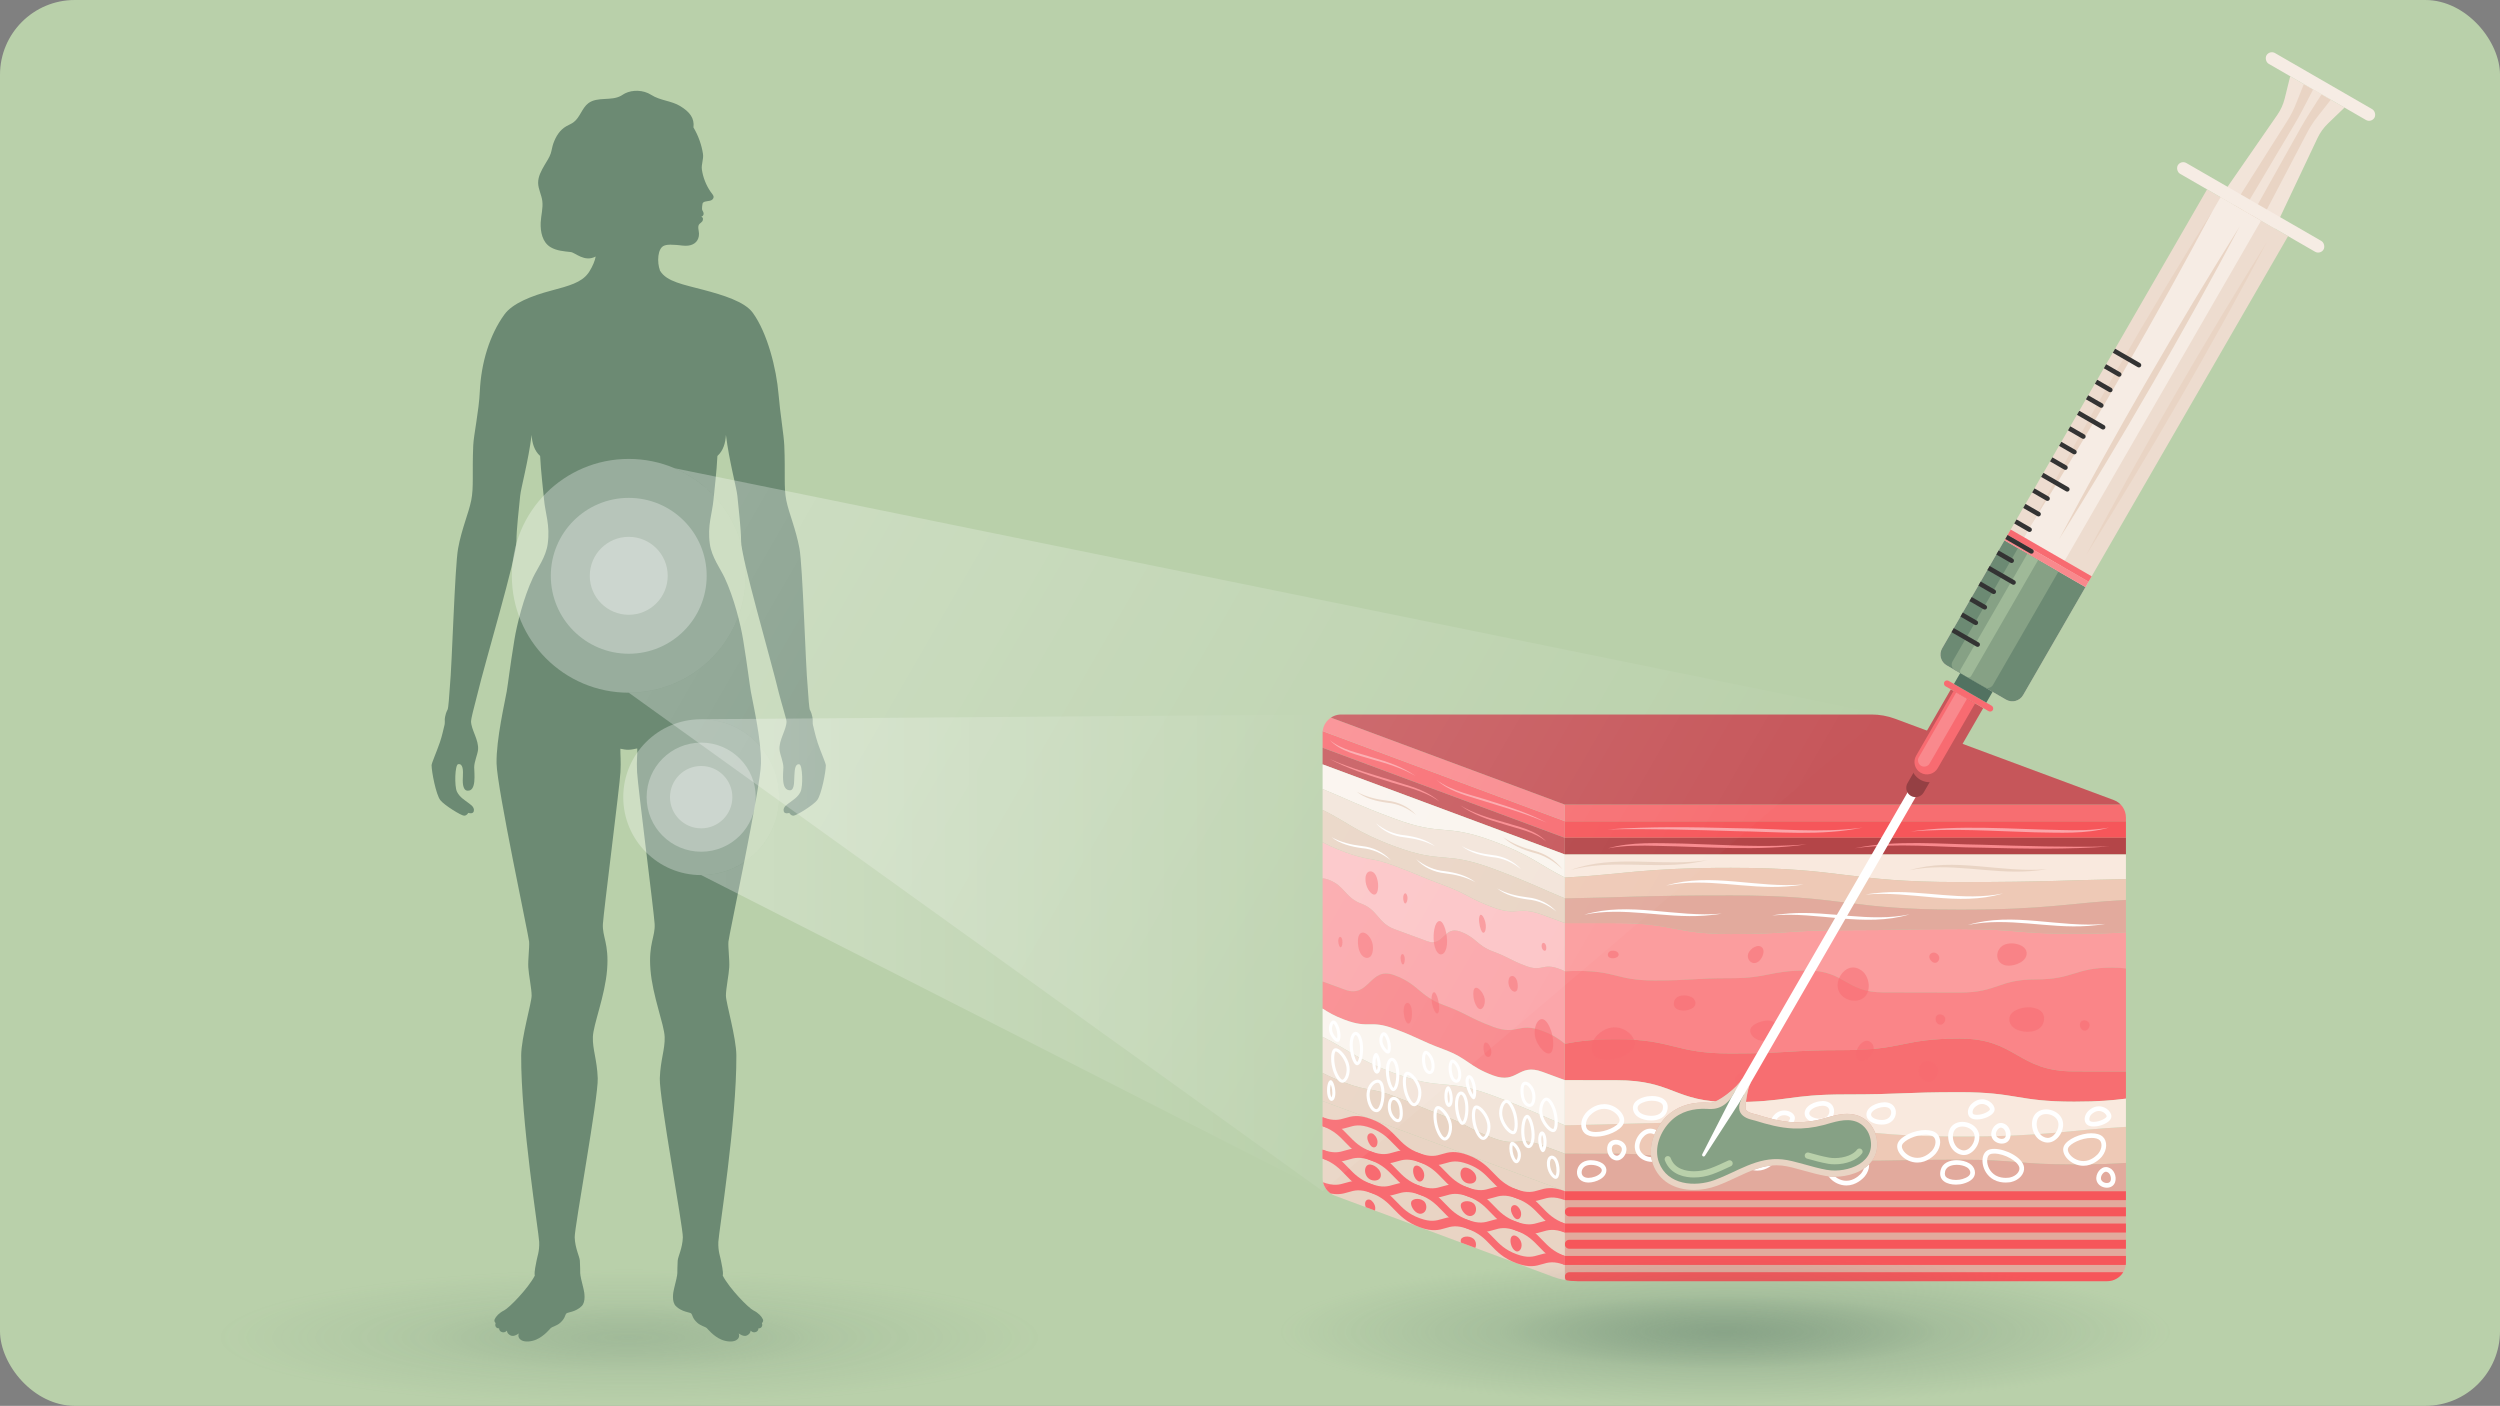 <?xml version="1.0" encoding="UTF-8"?><svg id="Layer_1" xmlns="http://www.w3.org/2000/svg" xmlns:xlink="http://www.w3.org/1999/xlink" viewBox="0 0 802 451"><rect x="0" y="0" width="802" height="451" fill="#808080" stroke="none"/><defs><style>.cls-1{opacity:.25;}.cls-1,.cls-2,.cls-3,.cls-4,.cls-5{fill:none;}.cls-3,.cls-6{opacity:.5;}.cls-7{fill:url(#linear-gradient);}.cls-7,.cls-8,.cls-9{opacity:.3;}.cls-10{fill:#f6565a;}.cls-11,.cls-6{fill:#f86b71;}.cls-12{fill:#f6ece4;}.cls-13{fill:#f9898d;}.cls-14{fill:#f2e4d9;}.cls-15{fill:#f9e9de;}.cls-16{fill:#fa8588;}.cls-17{fill:#f76e71;}.cls-18{fill:#e9d4c4;}.cls-19{fill:#eec9b6;}.cls-20,.cls-9{fill:#fff;}.cls-21{fill:#eddccf;}.cls-22{fill:#faf4ee;}.cls-23{fill:#fcc4c6;}.cls-24{fill:#fb9d9e;}.cls-25{fill:#fba6aa;}.cls-26{fill:#9fb998;}.cls-27{fill:#333;}.cls-28{fill:#b9d0aa;}.cls-29{fill:#b44548;}.cls-30{fill:#c6565a;}.cls-31{fill:#e2aa9d;}.cls-32{fill:#954044;}.cls-33{fill:#86a185;}.cls-34{fill:#6c8a73;}.cls-35{fill:#527261;}.cls-4{stroke:#b9d0aa;stroke-linecap:round;stroke-miterlimit:10;stroke-width:2px;}.cls-36{fill:url(#radial-gradient-4);}.cls-36,.cls-37{opacity:.75;}.cls-36,.cls-37,.cls-38,.cls-39{isolation:isolate;}.cls-37{fill:url(#radial-gradient-2);}.cls-38{fill:url(#radial-gradient-3);}.cls-38,.cls-39{opacity:.75;}.cls-8{fill:url(#linear-gradient-2);}.cls-5{clip-path:url(#clippath);}.cls-39{fill:url(#radial-gradient);}</style><clipPath id="clippath"><path class="cls-2" d="m682,262.27v142.73c0,3.31-2.69,6-6,6h-122.86s0,0,0,0h-47.19c-2.62,0-5.22-.47-7.67-1.38l-70.09-26.06c-2.35-.87-3.91-3.11-3.91-5.62v-142.73c0-3.31,2.69-6,6-6h122.86s0,0,0,0h47.19c2.62,0,5.22.47,7.67,1.38l70.09,26.06c2.35.87,3.91,3.11,3.91,5.62Z"/></clipPath><radialGradient id="radial-gradient" cx="761.11" cy="-1608.21" fx="761.11" fy="-1608.21" r="1.19" gradientTransform="translate(-90780 -31737.02) scale(120 -20)" gradientUnits="userSpaceOnUse"><stop offset="0" stop-color="#527261"/><stop offset="1" stop-color="#527261" stop-opacity="0"/></radialGradient><radialGradient id="radial-gradient-2" cx="760.72" cy="-1720.75" fx="760.72" fy="-1720.75" r="1.19" gradientTransform="translate(-45090 -16780.34) scale(60 -10)" xlink:href="#radial-gradient"/><radialGradient id="radial-gradient-3" cx="758.18" cy="-1608.3" fx="758.18" fy="-1608.3" r="1.1" xlink:href="#radial-gradient"/><radialGradient id="radial-gradient-4" cx="754.86" cy="-1720.94" fx="754.86" fy="-1720.94" r="1.1" gradientTransform="translate(-45090 -16780.34) scale(60 -10)" xlink:href="#radial-gradient"/><linearGradient id="linear-gradient" x1="223.56" y1="137.81" x2="548.69" y2="325.53" gradientUnits="userSpaceOnUse"><stop offset="0" stop-color="#fff"/><stop offset="1" stop-color="#fff" stop-opacity="0"/></linearGradient><linearGradient id="linear-gradient-2" x1="224.94" y1="305.66" x2="424.29" y2="305.66" xlink:href="#linear-gradient"/></defs><rect class="cls-28" x="0" width="802" height="451" rx="24" ry="24"/><g class="cls-5"><rect class="cls-31" x="502" y="382.11" width="180" height="28.89"/><rect class="cls-10" x="502" y="263.44" width="180" height="5.33"/><rect class="cls-17" x="502" y="258.11" width="180" height="5.33"/><rect class="cls-29" x="502" y="268.77" width="180" height="5.34"/><path class="cls-15" d="m682,274.11v7.91c-18.46.3-24.89.95-53.29.95-36.71,0-36.71-4.57-73.42-4.57-28.4,0-34.83,2.15-53.29,3.12v-7.41h180Z"/><path class="cls-19" d="m682,282.02v6.68c-18.46.97-24.89,3.12-53.29,3.12-36.71,0-36.71-4.57-73.42-4.57-28.4,0-34.83.66-53.29.96v-6.69c18.46-.97,24.89-3.12,53.29-3.12,36.71,0,36.71,4.57,73.42,4.57,28.4,0,34.83-.65,53.29-.95Z"/><path class="cls-24" d="m682,299.08v11.6c-1.27-.17-2.7-.27-4.35-.27-12.24,0-12.24,3.78-24.48,3.78s-12.23,4.22-24.47,4.22-12.24-.05-24.47-.05-12.24-7.02-24.48-7.02-12.24,2.46-24.47,2.46-12.24.73-24.47.73-12.24-3.05-24.48-3.05c-1.65,0-3.07.04-4.33.12v-15.49c4.07.01,8.58.02,16.58.02,18.36,0,18.36,3.51,36.72,3.51s18.35-1.23,36.7-1.23,18.36-.36,36.72-.36,18.35,1.52,36.7,1.52c8,0,12.51-.23,16.58-.49Z"/><path class="cls-31" d="m682,288.7v10.38c-4.07.26-8.58.49-16.58.49-18.35,0-18.35-1.52-36.7-1.52s-18.36.36-36.72.36-18.35,1.23-36.7,1.23-18.36-3.51-36.72-3.51c-8,0-12.51-.01-16.58-.02v-7.9c18.46-.3,24.89-.96,53.29-.96,36.71,0,36.71,4.57,73.42,4.57,28.4,0,34.83-2.15,53.29-3.12Z"/><path class="cls-16" d="m682,310.68v33.07c-4.07-.02-8.58-.04-16.58-.04-18.36,0-18.36-10.54-36.72-10.54s-18.35,3.7-36.71,3.7-18.35,1.09-36.71,1.09-18.35-4.57-36.7-4.57c-8,0-12.51.68-16.58,1.46v-23.25c1.26-.08,2.68-.12,4.33-.12,12.24,0,12.24,3.05,24.48,3.05s12.23-.73,24.47-.73,12.23-2.46,24.47-2.46,12.24,7.02,24.48,7.02,12.23.05,24.47.05,12.24-4.22,24.47-4.22,12.24-3.78,24.48-3.78c1.65,0,3.08.1,4.35.27Z"/><path class="cls-17" d="m682,343.75v8.69c-4.07.51-8.58.97-16.58.97-18.35,0-18.35-3.04-36.7-3.04s-18.36.72-36.72.72-18.35,2.47-36.7,2.47-18.36-7.03-36.72-7.03c-8,0-12.51,0-16.58-.02v-11.66c4.07-.78,8.58-1.46,16.58-1.46,18.35,0,18.35,4.57,36.7,4.57s18.36-1.09,36.71-1.09,18.36-3.7,36.71-3.7,18.36,10.54,36.72,10.54c8,0,12.51.02,16.58.04Z"/><path class="cls-19" d="m682,361.5v11.57c-4.07.26-8.58.49-16.58.49-18.35,0-18.35-1.53-36.7-1.53s-18.36.37-36.72.37-18.35,1.23-36.7,1.23-18.36-3.51-36.72-3.51c-8,0-12.51-.01-16.58-.02v-9.1c18.46-.31,24.89-.95,53.29-.95,36.71,0,36.71,4.56,73.42,4.56,28.4,0,34.83-2.14,53.29-3.11Z"/><path class="cls-15" d="m682,352.44v9.06c-18.46.97-24.89,3.11-53.29,3.11-36.71,0-36.71-4.56-73.42-4.56-28.4,0-34.83.64-53.29.95v-14.49c4.07.01,8.58.02,16.58.02,18.36,0,18.36,7.03,36.72,7.03s18.35-2.47,36.7-2.47,18.36-.72,36.72-.72,18.35,3.04,36.7,3.04c8,0,12.51-.46,16.58-.97Z"/><rect class="cls-10" x="502" y="382.11" width="180" height="2.89"/><path class="cls-31" d="m682,373.07v9.04h-180v-12.01c4.07.01,8.58.02,16.58.02,18.36,0,18.36,3.51,36.72,3.51s18.35-1.23,36.7-1.23,18.36-.37,36.72-.37,18.35,1.53,36.7,1.53c8,0,12.51-.23,16.58-.49Z"/><path class="cls-10" d="m682,387.31v2.89h-178.56c-.8,0-1.44-.65-1.44-1.45h0c0-.8.65-1.45,1.44-1.45h178.56Z"/><rect class="cls-10" x="502" y="392.51" width="180" height="2.89"/><path class="cls-10" d="m682,397.71v2.89h-178.56c-.8,0-1.44-.65-1.44-1.44h0c0-.8.65-1.44,1.44-1.44h178.56Z"/><path class="cls-10" d="m682,408.11v2.89h-178.56c-.8,0-1.44-.65-1.44-1.44h0c0-.8.65-1.44,1.44-1.44h178.56Z"/><rect class="cls-10" x="502" y="402.91" width="180" height="2.89"/><path class="cls-6" d="m511.7,338.89c-1.47-1.38-1.49-4.16.29-6.36.12-.14,1.97-2.38,4.83-2.86,4.52-.76,8.59,3.34,7.38,6.17-1.35,3.16-9.65,5.72-12.5,3.05Z"/><path class="cls-20" d="m544.32,361.17h0c2.04,0,3.74,1.18,4.51,2.34.45.68.59,1.35.38,1.84-.61,1.43-4.27,3.25-7.52,3.25-1.17,0-2.09-.25-2.58-.71-.84-.78-.91-2.66.43-4.33.02-.02,1.58-1.93,3.91-2.32.28-.05.57-.07.86-.07m0-1.5c-.36,0-.73.03-1.11.09-2.87.48-4.72,2.72-4.83,2.86-1.78,2.21-1.77,4.98-.29,6.36.84.78,2.14,1.11,3.6,1.11,3.52,0,7.95-1.93,8.9-4.17,1.11-2.6-2.23-6.27-6.27-6.27h0Z"/><path class="cls-20" d="m514.58,355.72c2.04,0,3.74,1.18,4.51,2.34.45.68.59,1.35.38,1.84-.61,1.43-4.27,3.25-7.52,3.25-1.17,0-2.09-.25-2.58-.71-.84-.78-.91-2.66.43-4.33.02-.02,1.58-1.93,3.91-2.32.28-.05.57-.07.86-.07m0-1.5c-.36,0-.74.03-1.11.09-2.87.48-4.72,2.72-4.83,2.86-1.78,2.21-1.77,4.98-.29,6.36.84.78,2.14,1.11,3.6,1.11,3.52,0,7.95-1.93,8.9-4.17,1.11-2.6-2.23-6.27-6.27-6.27h0Z"/><path class="cls-6" d="m590.02,318.24c-1.62-3.08.82-7.24,3.72-7.81,1.94-.38,3.53.95,3.72,1.12,2.32,2,2.94,6.58.37,8.56-2.31,1.79-6.39.85-7.81-1.86Z"/><path class="cls-20" d="m529.36,363.57c1.05,0,1.94.74,2.04.82.95.82,1.55,2.33,1.52,3.77-.02.62-.18,1.77-1.08,2.47-.64.5-1.42.6-1.96.6-1.51,0-3-.81-3.61-1.97-.49-.94-.45-2.15.11-3.33.58-1.21,1.59-2.12,2.58-2.32.14-.03.27-.04.42-.04m0-1.5c-.23,0-.46.02-.71.07-2.9.57-5.34,4.74-3.72,7.81.93,1.76,2.98,2.77,4.94,2.77,1.05,0,2.07-.29,2.88-.91,2.56-1.98,1.95-6.55-.37-8.56-.17-.15-1.41-1.18-3.02-1.18h0Z"/><path class="cls-6" d="m640.74,306.9c.16,1.5,1.31,2.84,3.57,2.89,2.22.05,6.07-1.4,5.84-4.19-.07-.82-.62-1.54-1.31-1.99-1.35-.89-3.31-1.16-4.89-.85-2.28.46-3.41,2.41-3.22,4.15Z"/><path class="cls-20" d="m510.47,373.69c1.02,0,2.04.27,2.73.73.36.24.61.58.64.87.02.25,0,.63-.43,1.1-.85.92-2.6,1.47-3.81,1.47h-.08c-1.26-.03-2.01-.58-2.12-1.55-.11-1.02.55-2.22,2.03-2.52.32-.07.67-.1,1.03-.1m0-1.5c-.46,0-.91.04-1.33.13-2.28.46-3.41,2.41-3.22,4.15.16,1.5,1.31,2.84,3.57,2.89.04,0,.07,0,.11,0,2.23,0,5.96-1.45,5.73-4.19-.07-.82-.62-1.54-1.31-1.99-.99-.65-2.31-.97-3.56-.97h0Z"/><path class="cls-6" d="m644.66,327.68c-.22-.96.02-1.99.88-2.81.72-.68,1.67-1.07,2.62-1.36,3-.93,8.52-.24,7.46,4.24-.9,3.82-6.51,3.87-9.24,2.22-.89-.54-1.51-1.38-1.72-2.29Z"/><path class="cls-20" d="m529.95,353.11h0c1.49,0,2.73.41,3.25,1.06.12.15.47.6.21,1.69-.45,1.89-2.74,2.1-3.7,2.1-1.22,0-2.46-.31-3.3-.82-.53-.32-.91-.82-1.03-1.34-.12-.52.03-.99.45-1.39.54-.51,1.37-.81,2.03-1.02.61-.19,1.35-.29,2.09-.29m0-1.5c-.91,0-1.8.13-2.54.36-.95.29-1.9.68-2.62,1.36-.86.82-1.1,1.85-.88,2.81.21.9.82,1.75,1.72,2.29,1.07.65,2.58,1.03,4.08,1.03,2.32,0,4.61-.93,5.16-3.25.8-3.38-2.14-4.6-4.92-4.6h0Z"/><path class="cls-6" d="m621.39,305.96c.34.25.61.62.7,1.03.07.34.02.64-.07.91-.28.84-1.52,1.67-2.7.09-1-1.34.03-2.4,1.05-2.41.33,0,.71.14,1.02.38Z"/><path class="cls-6" d="m569.37,328.09c.92.86.92,2.58-.18,3.95-.07.09-1.22,1.48-3,1.78-2.81.47-5.34-2.07-4.59-3.84.84-1.97,6-3.55,7.77-1.9Z"/><path class="cls-20" d="m540.32,374.03h0c.67,0,1.07.15,1.21.29.29.27.31,1.13-.32,1.92,0,.01-.86,1.04-2.09,1.24-.14.02-.29.04-.44.04-1.05,0-1.95-.62-2.33-1.2-.19-.28-.23-.51-.19-.61.24-.56,2.2-1.68,4.15-1.68m0-1.5c-2.19,0-4.94,1.2-5.53,2.59-.69,1.62,1.38,3.89,3.9,3.89.23,0,.46-.02.69-.06,1.78-.3,2.93-1.69,3-1.78,1.1-1.37,1.1-3.1.18-3.95-.52-.49-1.33-.69-2.24-.69h0Z"/><path class="cls-6" d="m621.44,342.16c1.01,1.91-.51,4.5-2.31,4.86-1.2.24-2.19-.59-2.31-.69-1.44-1.25-1.82-4.09-.23-5.32,1.44-1.11,3.97-.53,4.86,1.16Z"/><path class="cls-20" d="m518.4,367.15h0c.73,0,1.46.39,1.74.92.32.6.05,1.29-.08,1.56-.28.58-.77,1.04-1.2,1.13-.05,0-.1.01-.15.01-.38,0-.77-.27-.89-.37-.46-.4-.76-1.18-.75-1.9,0-.29.08-.81.45-1.1.21-.16.52-.26.87-.26m0-1.5c-.65,0-1.29.18-1.79.57-1.59,1.23-1.21,4.07.23,5.32.11.09.88.74,1.87.74.14,0,.29-.01.44-.04,1.8-.36,3.32-2.94,2.31-4.86-.58-1.1-1.85-1.72-3.07-1.72h0Z"/><path class="cls-20" d="m617.72,364.01c1.17,0,2.09.25,2.58.71.84.78.91,2.66-.43,4.33-.02.02-1.58,1.93-3.91,2.32-.28.05-.57.07-.86.07-2.05,0-3.74-1.18-4.51-2.34-.45-.68-.59-1.35-.38-1.84.61-1.43,4.27-3.25,7.52-3.25m0-1.5c-3.52,0-7.95,1.93-8.9,4.17-1.11,2.6,2.23,6.27,6.27,6.27.36,0,.73-.03,1.11-.09,2.87-.48,4.72-2.72,4.83-2.86,1.78-2.21,1.77-4.98.29-6.36-.84-.78-2.14-1.11-3.6-1.11h0Z"/><path class="cls-20" d="m639.73,370.06c3.33,0,7.79,2.53,8.09,4.58.16,1.13-.95,2.64-3.04,3.1,0,0-.55.12-1.35.12s-2.05-.13-3.16-.75c-1.94-1.08-2.8-3.18-2.79-4.78,0-.98.33-1.74.87-2.02.31-.16.8-.25,1.38-.25m0-1.5c-.81,0-1.54.14-2.09.43-2.72,1.46-2.1,7.2,1.9,9.43,1.36.76,2.81.94,3.89.94.93,0,1.59-.14,1.67-.15,2.76-.61,4.49-2.78,4.21-4.78-.45-3.16-5.93-5.87-9.57-5.87h0Z"/><path class="cls-20" d="m629.53,361.39h0c1.51,0,3,.81,3.61,1.97.49.94.45,2.15-.11,3.33-.58,1.21-1.59,2.12-2.58,2.32-.14.03-.27.04-.41.04-1.05,0-1.94-.74-2.04-.82-.95-.82-1.55-2.33-1.52-3.77.02-.62.18-1.77,1.08-2.47.64-.5,1.42-.6,1.96-.6m0-1.5c-1.05,0-2.07.29-2.88.91-2.56,1.98-1.95,6.55.37,8.56.17.15,1.41,1.18,3.02,1.18.23,0,.46-.02.71-.07,2.9-.57,5.34-4.74,3.72-7.81-.93-1.76-2.98-2.77-4.94-2.77h0Z"/><path class="cls-20" d="m604.48,355.12h.08c1.26.03,2.01.58,2.12,1.55.11,1.02-.55,2.22-2.03,2.52-.32.07-.67.1-1.03.1-1.02,0-2.04-.27-2.73-.73-.36-.24-.61-.58-.64-.87-.02-.25,0-.63.43-1.1.85-.92,2.6-1.47,3.81-1.47m0-1.5c-2.23,0-5.96,1.45-5.73,4.19.07.82.62,1.54,1.31,1.99.99.65,2.31.97,3.56.97.46,0,.91-.04,1.33-.13,2.28-.46,3.41-2.41,3.22-4.15-.16-1.5-1.31-2.84-3.57-2.89-.04,0-.07,0-.11,0h0Z"/><path class="cls-20" d="m627.7,372.17v1.5c1.2,0,2.47.31,3.3.82.53.32.91.82,1.03,1.34.12.52-.03.99-.45,1.39-.54.51-1.37.81-2.03,1.02-.61.19-1.35.29-2.09.29-1.49,0-2.73-.41-3.25-1.06-.12-.15-.47-.6-.21-1.69.45-1.89,2.74-2.1,3.7-2.1v-1.5m0,0c-2.32,0-4.61.93-5.16,3.25-.8,3.38,2.14,4.6,4.92,4.6.91,0,1.8-.13,2.54-.36.95-.29,1.9-.68,2.62-1.36.86-.82,1.1-1.85.88-2.81-.21-.9-.82-1.75-1.72-2.29-1.07-.65-2.58-1.03-4.08-1.03h0Z"/><path class="cls-20" d="m635.83,354.15c1.05,0,1.95.62,2.33,1.2.19.28.23.51.19.61-.24.56-2.2,1.68-4.15,1.68-.67,0-1.07-.15-1.21-.29-.29-.27-.31-1.13.32-1.92,0-.01.86-1.04,2.09-1.24.14-.02.29-.04.44-.04m0-1.5c-.23,0-.46.02-.69.06-1.78.3-2.93,1.69-3,1.78-1.1,1.37-1.1,3.1-.18,3.95.52.49,1.33.69,2.24.69,2.19,0,4.94-1.2,5.53-2.59.69-1.62-1.38-3.9-3.9-3.89h0Z"/><path class="cls-20" d="m641.85,361.74c.38,0,.78.27.89.37.46.4.76,1.18.75,1.9,0,.29-.08.81-.45,1.1-.21.16-.52.26-.87.26-.73,0-1.46-.39-1.74-.92-.32-.6-.05-1.29.08-1.56.28-.58.77-1.04,1.2-1.13.05,0,.1-.01.15-.01m0-1.5c-.14,0-.29.01-.44.04-1.8.36-3.32,2.94-2.31,4.86.58,1.1,1.85,1.72,3.07,1.72.65,0,1.29-.18,1.79-.57,1.59-1.23,1.21-4.07-.23-5.32-.11-.09-.88-.74-1.87-.74h0Z"/><path class="cls-20" d="m566.37,365.09v1.5c1.17,0,2.09.25,2.58.71.84.78.91,2.66-.43,4.33-.02.02-1.58,1.93-3.91,2.32-.28.05-.57.07-.86.07-2.05,0-3.74-1.18-4.51-2.34-.45-.68-.59-1.35-.38-1.84.61-1.43,4.27-3.25,7.52-3.25v-1.5m0,0c-3.52,0-7.95,1.93-8.9,4.17-1.11,2.6,2.23,6.27,6.27,6.27.36,0,.74-.03,1.11-.09,2.87-.48,4.72-2.72,4.83-2.86,1.78-2.21,1.77-4.98.29-6.36-.84-.78-2.14-1.11-3.6-1.11h0Z"/><path class="cls-20" d="m594.93,369.86v1.5c1.17,0,2.09.25,2.58.71.84.78.91,2.66-.43,4.33-.02.02-1.58,1.93-3.91,2.32-.28.05-.57.07-.86.07-2.05,0-3.74-1.18-4.51-2.34-.45-.68-.59-1.35-.38-1.84.61-1.43,4.27-3.25,7.52-3.25v-1.5m0,0c-3.52,0-7.95,1.93-8.9,4.17-1.11,2.6,2.23,6.27,6.27,6.27.36,0,.74-.03,1.11-.09,2.87-.48,4.72-2.72,4.83-2.86,1.78-2.21,1.77-4.98.29-6.36-.84-.78-2.14-1.11-3.6-1.11h0Z"/><path class="cls-20" d="m578.18,363.97h0c1.51,0,3,.81,3.61,1.97.49.94.45,2.15-.11,3.33-.58,1.21-1.59,2.12-2.58,2.32-.14.03-.27.04-.41.04-.86,0-1.68-.52-2.04-.82-.95-.82-1.55-2.33-1.52-3.77.02-.62.18-1.77,1.08-2.47.64-.5,1.42-.6,1.96-.6m0-1.5c-1.05,0-2.07.29-2.88.91-2.56,1.98-1.95,6.55.37,8.56.17.15,1.41,1.18,3.02,1.18.23,0,.46-.02.71-.07,2.9-.57,5.34-4.74,3.72-7.81-.93-1.76-2.98-2.77-4.94-2.77h0Z"/><path class="cls-20" d="m584.66,354.72h.08c1.26.03,2.01.58,2.12,1.55.11,1-.57,2.22-2.03,2.52-.32.07-.67.1-1.03.1-1.02,0-2.04-.27-2.73-.73-.36-.24-.61-.58-.64-.87-.02-.25,0-.63.43-1.1.85-.92,2.6-1.47,3.81-1.47m0-1.5c-2.23,0-5.96,1.45-5.73,4.19.07.82.62,1.54,1.31,1.99.99.65,2.31.97,3.56.97.46,0,.91-.04,1.33-.13,2.28-.46,3.41-2.41,3.22-4.15-.16-1.5-1.31-2.84-3.57-2.89-.04,0-.07,0-.11,0h0Z"/><path class="cls-20" d="m572.35,357.75c.84,0,1.47.33,1.76.62.11.11.18.23.18.3,0,.25-.36,1.08-1.45,2.02-.93.8-2.02,1.34-2.72,1.34-.1,0-.19-.01-.26-.04-.37-.14-.72-.93-.43-1.89,0-.01.4-1.29,1.46-1.94.54-.34,1.1-.41,1.48-.41m0-1.5c-.76,0-1.55.19-2.27.64-1.53.96-2.07,2.68-2.1,2.79-.5,1.69.17,3.28,1.34,3.72.24.09.51.13.79.13,2.33,0,5.65-2.94,5.67-4.85.02-1.35-1.62-2.44-3.43-2.44h0Z"/><path class="cls-20" d="m588.33,363.84c.38,0,.77.27.89.37.46.4.76,1.18.75,1.9,0,.29-.08.81-.45,1.1-.21.16-.52.26-.87.26-.73,0-1.46-.39-1.74-.92-.32-.6-.05-1.29.08-1.56.28-.58.77-1.04,1.2-1.13.05,0,.1-.01.15-.01m0-1.5c-.14,0-.29.01-.44.04-1.8.36-3.32,2.94-2.31,4.86.58,1.1,1.85,1.72,3.07,1.72.65,0,1.29-.18,1.79-.57,1.59-1.23,1.21-4.07-.23-5.32-.11-.09-.88-.74-1.87-.74h0Z"/><path class="cls-20" d="m670.97,365.04h0c1.17,0,2.09.25,2.58.71.84.78.91,2.66-.43,4.33-.02.02-1.58,1.93-3.91,2.32-.28.05-.57.07-.86.07-2.05,0-3.74-1.18-4.51-2.34-.45-.68-.59-1.35-.38-1.84.61-1.43,4.27-3.25,7.52-3.25m0-1.5c-3.52,0-7.95,1.93-8.9,4.17-1.11,2.6,2.23,6.27,6.27,6.27.36,0,.73-.03,1.11-.09,2.87-.48,4.72-2.72,4.83-2.86,1.78-2.21,1.77-4.98.29-6.36-.84-.78-2.14-1.11-3.6-1.11h0Z"/><path class="cls-20" d="m656.41,357.39h0c1.51,0,3,.81,3.61,1.97.49.94.45,2.15-.11,3.33-.58,1.21-1.59,2.12-2.58,2.32-.14.03-.27.04-.41.04-.86,0-1.68-.52-2.04-.82-.95-.82-1.55-2.33-1.52-3.77.02-.62.18-1.77,1.08-2.47.64-.5,1.42-.6,1.96-.6m0-1.5c-1.05,0-2.07.29-2.88.91-2.56,1.98-1.95,6.55.37,8.56.17.15,1.41,1.18,3.02,1.18.23,0,.46-.02.71-.07,2.9-.57,5.34-4.74,3.72-7.81-.93-1.76-2.98-2.77-4.94-2.77h0Z"/><path class="cls-20" d="m673.29,356.4c1.05,0,1.95.62,2.33,1.2.19.28.23.51.19.61-.24.56-2.2,1.68-4.15,1.68-.67,0-1.07-.15-1.21-.29-.29-.27-.31-1.13.32-1.92,0-.01.86-1.04,2.09-1.24.14-.02.29-.04.44-.04m0-1.5c-.23,0-.46.02-.69.06-1.78.3-2.93,1.69-3,1.78-1.1,1.37-1.1,3.1-.18,3.95.52.49,1.33.69,2.24.69,2.19,0,4.94-1.2,5.53-2.59.69-1.62-1.38-3.89-3.9-3.89h0Z"/><path class="cls-20" d="m675.55,375.89c.38,0,.78.27.89.37.46.4.76,1.18.75,1.9,0,.29-.08.81-.45,1.1-.21.16-.52.26-.87.26-.73,0-1.46-.39-1.74-.92-.32-.6-.05-1.29.08-1.56.28-.58.77-1.04,1.2-1.13.05,0,.1-.01.15-.01m0-1.5c-.14,0-.29.01-.44.04-1.8.36-3.32,2.94-2.31,4.86.58,1.1,1.85,1.72,3.07,1.72.65,0,1.29-.18,1.79-.57,1.59-1.23,1.21-4.07-.23-5.32-.11-.09-.88-.74-1.87-.74h0Z"/><path class="cls-6" d="m562.48,345.61c-.1-.93-.82-1.76-2.22-1.79-1.38-.03-3.77.87-3.63,2.61.04.51.38.96.81,1.24.84.56,2.06.72,3.04.53,1.41-.29,2.12-1.5,2-2.58Z"/><path class="cls-6" d="m561.56,308.52c.73.59,1.82.67,2.84-.3,1-.95,2.05-3.28.72-4.41-.39-.33-.95-.4-1.45-.3-.99.2-1.97.95-2.52,1.78-.8,1.2-.44,2.56.41,3.24Z"/><path class="cls-6" d="m543.86,321.37c.14.6-.01,1.24-.55,1.75-.45.42-1.04.66-1.63.85-1.86.58-5.29.15-4.64-2.63.56-2.37,4.05-2.4,5.74-1.38.56.34.94.86,1.07,1.42Z"/><path class="cls-6" d="m596.5,340.24c-.57-.23-1-.73-1.11-1.46-.09-.61.06-1.23.25-1.82.61-1.85,2.94-4.41,4.83-2.26,1.61,1.83-.37,4.69-2.19,5.48-.59.26-1.24.27-1.78.05Z"/><path class="cls-6" d="m670.19,328.19c.5.96-.26,2.25-1.16,2.43-.6.12-1.1-.29-1.16-.35-.72-.62-.91-2.04-.12-2.66.72-.55,1.99-.26,2.43.58Z"/><path class="cls-6" d="m623.89,326.28c.5.96-.26,2.25-1.16,2.43-.6.12-1.1-.29-1.16-.35-.72-.62-.91-2.04-.12-2.66.72-.55,1.99-.26,2.43.58Z"/><path class="cls-6" d="m519.23,306.02c.07.3,0,.62-.27.87-.22.21-.52.33-.81.42-.93.29-2.65.07-2.32-1.32.28-1.19,2.02-1.2,2.87-.69.28.17.47.43.53.71Z"/><path class="cls-20" d="m508.22,293.44c14.45-4.34,29.39.99,44.1-.35-1.82.33-3.66.51-5.51.65-12.9.94-25.76-2.96-38.59-.3h0Z"/><path class="cls-13" d="m515.79,272.17c7.46-2.21,16.18-1.65,23.9-1.56,13.31.37,26.62,1.4,39.91.25-15.28,2.25-32.47.77-47.93.49-5.31-.15-10.64-.18-15.89.81h0Z"/><path class="cls-20" d="m612.58,293.33c-14.45,4.34-29.39-.99-44.1.35,1.82-.33,3.66-.51,5.51-.65,12.9-.94,25.76,2.96,38.59.3h0Z"/><path class="cls-20" d="m631.29,296.74c14.45-4.34,29.39.99,44.1-.35-1.82.33-3.66.51-5.51.65-12.9.94-25.76-2.96-38.59-.3h0Z"/><path class="cls-20" d="m534.5,284.08c14.45-4.34,29.39.99,44.1-.35-1.82.33-3.66.51-5.51.65-12.9.94-25.76-2.96-38.59-.3h0Z"/><path class="cls-13" d="m595.01,272.12c13.41-2.76,27.24-1.31,40.82-1.13,13.62.42,27.23.84,40.86.56-13.6.97-27.26.74-40.89.39-13.6-.09-27.25-1.68-40.79.18h0Z"/><path class="cls-25" d="m676.69,265.45c-7.46,2.21-16.18,1.65-23.9,1.56-13.31-.37-26.62-1.4-39.91-.25,15.28-2.25,32.47-.77,47.93-.49,5.31.15,10.64.18,15.89-.81h0Z"/><path class="cls-25" d="m597.46,265.5c-13.41,2.76-27.24,1.31-40.82,1.13-13.62-.42-27.23-.84-40.86-.56,13.6-.97,27.26-.74,40.89-.39,13.6.09,27.25,1.68,40.79-.18h0Z"/><path class="cls-20" d="m642.56,286.62c-14.45,4.34-29.39-.99-44.1.35,1.82-.33,3.66-.51,5.51-.65,12.9-.94,25.76,2.96,38.59.3h0Z"/><path class="cls-18" d="m612.58,279.17c14.45-4.34,29.39.99,44.1-.35-1.82.33-3.66.51-5.51.65-12.9.94-25.76-2.96-38.59-.3h0Z"/><path class="cls-18" d="m503.83,279.12c14.14-5.26,29.39-.91,43.98-3.2-1.79.44-3.62.74-5.46,1.01-12.81,1.77-25.9-1.29-38.53,2.19h0Z"/><path class="cls-31" d="m561.54,347.5c-.94,1.52-1.81,7.65-1.52,8.35.41.98,2.3,1.41,3.01,1.57.25.06.44.1.56.14,3.51,1.1,7.6,2.28,11.79,2.44.4.02.8.02,1.2.02,2.62,0,5.24-.35,7.81-1.03.48-.13.96-.27,1.46-.41,2.05-.59,4.37-1.25,6.71-1.25,1.34,0,2.54.21,3.68.64,2.53.96,4.54,3.09,5.39,5.7,1.34,4.11.16,7-1.07,8.7-2.74,3.78-7.98,5.13-11.96,5.13h0c-.98,0-1.94-.08-2.84-.24-2.41-.42-4.82-1.09-7.16-1.74-2.57-.72-5-1.4-7-1.61-.57-.06-1.15-.09-1.72-.09-4.57,0-8.62,1.9-12.92,3.91-2,.93-4.06,1.9-6.22,2.69-2.34.86-4.87,1.31-7.33,1.31-6.4,0-11.17-2.96-13.09-8.13-2.11-5.7.64-11.87,4.31-15.45,3.02-2.96,7.03-4.46,11.91-4.46.36,0,.72,0,1.08.02l.31.02c.2.01.47.04.79.04,2.42,0,8.76-5.04,10.17-7.69"/><polygon class="cls-11" points="424.29 234.54 424.29 239.87 502 268.77 502 263.44 424.29 234.54"/><polygon class="cls-13" points="424.29 229.21 424.29 234.54 502 263.44 502 258.11 424.29 229.21"/><polygon class="cls-30" points="424.29 239.87 424.29 245.21 502 274.11 502 268.77 424.29 239.87"/><path class="cls-22" d="m424.29,245.21v7.91c7.97,3.26,10.75,4.95,23.01,9.5,15.85,5.89,15.85,1.32,31.7,7.22,12.26,4.56,15.04,7.74,23.01,11.67v-7.41s-77.71-28.89-77.71-28.89Z"/><path class="cls-14" d="m424.29,253.12v6.68c7.97,3.93,10.75,7.12,23.01,11.67,15.85,5.89,15.85,1.32,31.7,7.22,12.26,4.56,15.04,6.25,23.01,9.51v-6.69c-7.97-3.93-10.75-7.12-23.01-11.67-15.85-5.89-15.85-1.32-31.7-7.22-12.26-4.56-15.04-6.24-23.01-9.5Z"/><path class="cls-23" d="m424.29,270.18v11.6c.55.03,1.17.16,1.88.43,5.28,1.96,5.28,5.74,10.57,7.71,5.28,1.96,5.28,6.18,10.56,8.15s5.28,1.91,10.56,3.88c5.28,1.96,5.28-5.06,10.57-3.09,5.28,1.96,5.28,4.42,10.56,6.39,5.28,1.96,5.28,2.69,10.56,4.66,5.28,1.96,5.28-1.09,10.57.88.71.26,1.33.53,1.87.81v-15.49c-1.76-.64-3.7-1.36-7.16-2.64-7.93-2.95-7.93.56-15.85-2.38-7.92-2.95-7.92-4.18-15.84-7.12s-7.93-3.31-15.85-6.25c-7.92-2.95-7.92-1.43-15.84-4.37-3.45-1.28-5.4-2.24-7.16-3.15Z"/><path class="cls-18" d="m424.29,259.8v10.38c1.76.91,3.7,1.87,7.16,3.15,7.92,2.95,7.92,1.43,15.84,4.37,7.93,2.95,7.93,3.31,15.85,6.25s7.92,4.18,15.84,7.12c7.93,2.95,7.93-.56,15.85,2.38,3.45,1.28,5.4,2,7.16,2.64v-7.9c-7.97-3.26-10.75-4.96-23.01-9.51-15.85-5.89-15.85-1.32-31.7-7.22-12.26-4.56-15.04-7.74-23.01-11.67Z"/><path class="cls-25" d="m424.29,281.78v33.07c1.76.63,3.7,1.34,7.16,2.62,7.93,2.95,7.93-7.59,15.85-4.65,7.92,2.95,7.92,6.65,15.85,9.59,7.92,2.95,7.92,4.04,15.85,6.98s7.92-1.62,15.84,1.32c3.45,1.28,5.4,2.69,7.16,4.12v-23.25c-.54-.28-1.16-.55-1.87-.81-5.28-1.96-5.28,1.09-10.57-.88-5.28-1.96-5.28-2.69-10.56-4.66-5.28-1.96-5.28-4.42-10.56-6.39-5.28-1.96-5.28,5.06-10.57,3.09-5.28-1.96-5.28-1.91-10.56-3.88s-5.28-6.18-10.56-8.15c-5.28-1.96-5.28-5.74-10.57-7.71-.71-.26-1.33-.39-1.88-.43Z"/><path class="cls-13" d="m424.29,314.86v8.69c1.76,1.16,3.7,2.35,7.16,3.63,7.92,2.95,7.92-.09,15.84,2.85,7.93,2.95,7.93,3.67,15.85,6.61,7.92,2.95,7.92,5.42,15.84,8.36,7.93,2.95,7.93-4.08,15.85-1.14,3.45,1.28,5.4,2,7.16,2.64v-11.66c-1.76-1.43-3.7-2.84-7.16-4.12-7.92-2.95-7.92,1.62-15.84-1.32s-7.93-4.04-15.85-6.98c-7.93-2.95-7.93-6.65-15.85-9.59-7.93-2.95-7.93,7.59-15.85,4.65-3.45-1.28-5.4-1.99-7.16-2.62Z"/><path class="cls-14" d="m424.29,332.61v11.57c1.76.91,3.7,1.87,7.16,3.15,7.92,2.95,7.92,1.42,15.84,4.36,7.93,2.95,7.93,3.32,15.85,6.26,7.92,2.95,7.92,4.18,15.84,7.12,7.93,2.95,7.93-.56,15.85,2.38,3.45,1.28,5.4,2,7.16,2.64v-9.1c-7.97-3.27-10.75-4.95-23.01-9.5-15.85-5.89-15.85-1.33-31.7-7.22-12.26-4.56-15.04-7.73-23.01-11.66Z"/><path class="cls-22" d="m424.29,323.55v9.06c7.97,3.93,10.75,7.11,23.01,11.66,15.85,5.89,15.85,1.33,31.7,7.22,12.26,4.56,15.04,6.23,23.01,9.5v-14.49c-1.76-.64-3.7-1.36-7.16-2.64-7.93-2.95-7.93,4.08-15.85,1.14-7.92-2.95-7.92-5.42-15.84-8.36-7.93-2.95-7.93-3.67-15.85-6.61-7.92-2.95-7.92.09-15.84-2.85-3.45-1.28-5.4-2.47-7.16-3.63Z"/><path class="cls-18" d="m424.29,344.18v9.04s77.71,28.89,77.71,28.89v-12.01c-1.76-.64-3.7-1.36-7.16-2.64-7.93-2.95-7.93.56-15.85-2.38-7.92-2.95-7.92-4.18-15.84-7.12-7.93-2.95-7.93-3.32-15.85-6.26-7.92-2.95-7.92-1.42-15.84-4.36-3.45-1.28-5.4-2.24-7.16-3.15Z"/><polygon class="cls-18" points="502 382.11 502 411 424.29 382.11 424.29 353.22 502 382.11"/><path class="cls-6" d="m497.81,337.34c.64-1.14.64-3.92-.13-6.41-.05-.16-.85-2.7-2.09-3.64-1.95-1.49-3.71,1.96-3.19,4.99.58,3.38,4.17,7.27,5.4,5.06Z"/><path class="cls-20" d="m483.26,353.78c.12,0,.25.08.35.16.83.63,1.54,2.48,1.74,3.15.7,2.28.67,4.8.21,5.64-.08.14-.12.14-.14.14-.81,0-2.99-2.36-3.43-4.89-.27-1.58.2-3.17.78-3.86.18-.21.35-.33.49-.33m0-.99c-1.53,0-2.68,2.82-2.24,5.35.46,2.69,2.83,5.71,4.4,5.71.4,0,.75-.2,1-.65.64-1.14.64-3.92-.13-6.41-.05-.16-.85-2.7-2.09-3.64-.32-.25-.64-.36-.94-.36h0Z"/><path class="cls-20" d="m496.1,353.1c.12,0,.25.08.35.16.74.56,1.45,2.19,1.74,3.14.7,2.28.67,4.8.21,5.64-.08.14-.12.14-.14.14-.81,0-2.99-2.36-3.43-4.89-.27-1.58.2-3.17.78-3.86.18-.21.35-.33.49-.33m0-.99c-1.53,0-2.68,2.82-2.24,5.35.46,2.69,2.83,5.71,4.4,5.71.4,0,.75-.2,1-.65.64-1.14.64-3.92-.13-6.41-.05-.16-.85-2.7-2.09-3.64-.32-.25-.64-.36-.94-.36h0Z"/><path class="cls-6" d="m464,304.11c.7-2.82-.36-7.37-1.61-8.41-.84-.69-1.52.38-1.61.52-1,1.63-1.27,6.1-.16,8.5,1,2.16,2.76,1.87,3.37-.61Z"/><path class="cls-20" d="m489.91,358.66c.81.79,1.87,4.8,1.23,7.37-.25,1-.65,1.31-.77,1.31-.09,0-.42-.16-.75-.88-1.01-2.18-.67-6.31.11-7.57.06-.09.13-.18.19-.23m0-1.03c-.56,0-.97.65-1.04.75-1,1.63-1.27,6.1-.16,8.5.45.97,1.06,1.45,1.64,1.45.71,0,1.39-.7,1.73-2.06.7-2.82-.36-7.37-1.61-8.41-.2-.17-.39-.23-.57-.23h0Z"/><path class="cls-6" d="m442.1,284.63c-.07,1.48-.57,2.63-1.54,2.31-.96-.31-2.62-2.37-2.52-5.13.03-.81.27-1.44.56-1.78.58-.68,1.43-.63,2.11-.06.98.82,1.47,2.96,1.39,4.66Z"/><path class="cls-20" d="m497.83,371.72c.13,0,.29.07.45.21.64.54,1.11,2.3,1.04,3.86-.04.78-.2,1.23-.31,1.4-.51-.24-1.87-1.8-1.78-4.13.02-.66.22-1.05.32-1.18.14-.16.24-.16.28-.16m0-.99c-.37,0-.73.16-1.03.5-.3.34-.53.98-.56,1.78-.1,2.76,1.56,4.82,2.52,5.13.11.03.21.05.31.05.77,0,1.17-1.05,1.23-2.36.08-1.7-.41-3.84-1.39-4.66-.34-.28-.72-.44-1.08-.44h0Z"/><path class="cls-6" d="m440.41,304.79c.1-.93,0-2-.38-2.95-.31-.8-.72-1.33-1.13-1.78-1.29-1.41-3.68-1.61-3.22,3.04.39,3.96,2.81,4.91,3.99,3.7.39-.4.65-1.14.74-2.01Z"/><path class="cls-20" d="m489.33,347.99c.23,0,.62.17.97.56.31.34.67.78.94,1.47.29.74.41,1.65.32,2.49-.08.73-.29,1.24-.47,1.42-.13.13-.27.19-.44.19-.6,0-1.63-.9-1.86-3.3-.2-1.99.2-2.6.33-2.74.07-.07.12-.1.21-.1m0-.99c-.98,0-1.81,1.01-1.52,3.92.29,2.91,1.67,4.19,2.85,4.19.43,0,.83-.17,1.14-.49.39-.4.65-1.14.74-2.01.1-.93,0-2-.38-2.95-.31-.8-.72-1.33-1.13-1.78-.48-.52-1.12-.88-1.7-.88h0Z"/><path class="cls-6" d="m450.46,286.8c-.15.2-.26.52-.3.92-.03.33,0,.64.03.92.12.89.66,1.91,1.16.52.43-1.18-.01-2.41-.45-2.58-.14-.05-.31.03-.44.22Z"/><path class="cls-6" d="m472.92,317.28c-.4.71-.4,2.44.08,3.98.03.1.53,1.68,1.3,2.26,1.21.92,2.3-1.22,1.98-3.1-.36-2.1-2.59-4.52-3.36-3.14Z"/><path class="cls-20" d="m485.28,367.39c.49.33,1.39,1.45,1.59,2.64.17.99-.19,1.89-.43,2.13-.36-.29-.77-1.21-.93-1.75-.39-1.27-.37-2.48-.23-3.02m-.17-1.08c-.25,0-.47.12-.62.4-.4.71-.4,2.44.08,3.98.03.1.53,1.68,1.3,2.26.2.15.4.22.59.22.95,0,1.66-1.75,1.39-3.32-.29-1.67-1.76-3.55-2.73-3.55h0Z"/><path class="cls-6" d="m450.43,322.99c-.43,1.75.22,4.58,1,5.23.52.43.95-.24,1-.32.62-1.01.79-3.79.1-5.28-.62-1.34-1.71-1.16-2.1.38Z"/><path class="cls-20" d="m494.69,364.09c.03.05.07.11.11.19.48,1.05.43,2.94.13,3.92-.35-.86-.68-2.52-.38-3.72.04-.18.1-.31.14-.4m-.02-1.12c-.44,0-.87.43-1.07,1.28-.43,1.75.22,4.58,1,5.23.12.1.24.14.35.14.35,0,.6-.4.64-.47.62-1.01.79-3.79.1-5.28-.28-.61-.66-.9-1.02-.9h0Z"/><path class="cls-20" d="m451.49,344.82c.81,0,2.99,2.36,3.43,4.89.27,1.58-.2,3.17-.78,3.86-.18.21-.35.33-.49.33-.12,0-.25-.08-.35-.16-.74-.57-1.45-2.19-1.74-3.15-.7-2.28-.67-4.8-.21-5.64.08-.14.12-.14.14-.14m0-.99c-.4,0-.75.2-1,.65-.64,1.14-.64,3.92.13,6.41.05.16.85,2.7,2.09,3.64.32.25.64.36.94.36,1.53,0,2.68-2.82,2.24-5.35-.46-2.69-2.83-5.71-4.4-5.71h0Z"/><path class="cls-20" d="m441.92,347.34c.29,0,.51.13.68.41.94,1.52.7,6.65-.65,7.88-.17.16-.3.18-.39.18-.29,0-.6-.22-.69-.29-.91-.81-1.59-2.94-1.48-4.66.14-2.18,1.57-3.52,2.53-3.52m0-.99c-1.51,0-3.34,1.74-3.52,4.44-.12,1.95.62,4.4,1.82,5.46.05.05.63.54,1.34.54.34,0,.7-.11,1.06-.44,1.73-1.59,1.99-7.23.82-9.13-.37-.6-.92-.88-1.52-.88h0Z"/><path class="cls-20" d="m446.54,340.33c.09,0,.42.16.75.88,1.01,2.18.67,6.31-.11,7.57-.06.09-.13.18-.19.23-.81-.8-1.87-4.8-1.23-7.37.25-1,.65-1.31.77-1.31m0-.99c-.71,0-1.39.7-1.73,2.06-.7,2.82.36,7.37,1.61,8.41.2.17.39.23.57.23.56,0,.97-.65,1.04-.75,1-1.63,1.27-6.1.16-8.5-.45-.97-1.06-1.45-1.64-1.45h0Z"/><path class="cls-20" d="m457.46,338.11c.51.24,1.87,1.79,1.78,4.13-.02.66-.22,1.05-.32,1.18-.14.16-.24.16-.28.16-.13,0-.29-.08-.45-.21-.64-.54-1.11-2.3-1.04-3.86.04-.78.2-1.23.31-1.4m-.06-1.01c-.77,0-1.17,1.05-1.23,2.36-.08,1.7.41,3.84,1.39,4.66.34.28.72.44,1.08.44s.73-.16,1.03-.5c.3-.34.53-.98.56-1.78.1-2.76-1.56-4.82-2.52-5.13-.11-.03-.21-.05-.31-.05h0Z"/><path class="cls-20" d="m447.12,352.86c.6,0,1.63.9,1.86,3.31.2,1.99-.2,2.6-.33,2.74-.07.07-.12.1-.21.1-.23,0-.62-.17-.97-.56-.31-.34-.67-.78-.94-1.47-.29-.74-.41-1.65-.32-2.49.08-.73.29-1.24.47-1.42.13-.13.27-.19.44-.19m0-.99c-.43,0-.83.17-1.14.49-.39.4-.65,1.14-.74,2.01-.1.93,0,2,.38,2.95.31.8.72,1.33,1.13,1.78.48.52,1.12.88,1.7.88.98,0,1.81-1.01,1.52-3.92-.29-2.91-1.67-4.19-2.85-4.19h0Z"/><path class="cls-20" d="m443.94,332.14c.36.3.77,1.21.93,1.75.39,1.27.37,2.48.23,3.02-.49-.33-1.39-1.45-1.59-2.64-.17-.99.19-1.89.43-2.13m0-1.02c-.95,0-1.66,1.75-1.39,3.32.29,1.67,1.76,3.55,2.73,3.55.25,0,.47-.12.62-.4.4-.71.4-2.44-.08-3.98-.03-.1-.53-1.68-1.3-2.26-.2-.15-.4-.22-.59-.22h0Z"/><path class="cls-20" d="m441.47,339.18c.35.86.68,2.52.38,3.72-.04.18-.1.31-.14.4-.03-.05-.07-.11-.11-.19-.48-1.05-.43-2.94-.13-3.92m-.02-1.41c-.35,0-.6.4-.64.47-.62,1.01-.79,3.79-.1,5.28.28.61.66.9,1.02.9.44,0,.87-.43,1.07-1.28.43-1.75-.22-4.58-1-5.23-.12-.1-.24-.14-.35-.14h0Z"/><path class="cls-20" d="m473.65,355.63c.81,0,2.99,2.36,3.43,4.89.27,1.58-.2,3.17-.78,3.86-.18.21-.35.33-.49.33-.12,0-.25-.08-.35-.16-.74-.57-1.45-2.19-1.74-3.15-.7-2.28-.67-4.8-.21-5.64.08-.14.12-.14.14-.14m0-.99c-.4,0-.75.2-1,.65-.64,1.14-.64,3.92.13,6.41.05.16.85,2.7,2.09,3.64.32.25.64.36.94.36,1.53,0,2.68-2.82,2.24-5.35-.46-2.69-2.83-5.71-4.4-5.71h0Z"/><path class="cls-20" d="m461.32,355.82c.81,0,2.99,2.36,3.43,4.89.27,1.58-.2,3.17-.78,3.86-.18.21-.35.33-.49.33-.12,0-.25-.08-.35-.16-.74-.56-1.45-2.19-1.74-3.15-.7-2.28-.67-4.8-.21-5.64.08-.14.12-.14.14-.14m0-.99c-.4,0-.75.2-1,.65-.64,1.14-.64,3.92.13,6.41.05.16.85,2.7,2.09,3.64.32.25.64.36.94.36,1.53,0,2.68-2.82,2.24-5.35-.46-2.69-2.83-5.71-4.4-5.71h0Z"/><path class="cls-20" d="m468.71,351.15c.09,0,.42.16.75.88,1.01,2.18.67,6.31-.11,7.57-.06.09-.13.18-.19.23-.81-.8-1.87-4.8-1.23-7.37.25-1,.65-1.31.77-1.31m0-.99c-.71,0-1.39.7-1.73,2.06-.7,2.82.36,7.37,1.61,8.41.2.17.39.23.57.23.56,0,.97-.65,1.04-.75,1-1.63,1.27-6.1.16-8.5-.45-.97-1.06-1.45-1.64-1.45h0Z"/><path class="cls-20" d="m466.02,340.9c.51.24,1.87,1.8,1.78,4.13-.02.66-.22,1.05-.33,1.18-.14.16-.24.16-.28.16-.13,0-.29-.08-.45-.21-.64-.54-1.11-2.3-1.04-3.86.04-.78.2-1.23.31-1.4m-.06-1.01c-.77,0-1.17,1.05-1.23,2.36-.08,1.7.41,3.84,1.39,4.66.34.28.72.44,1.08.44s.73-.16,1.03-.5c.3-.34.53-.98.56-1.78.1-2.76-1.56-4.82-2.52-5.13-.11-.03-.21-.05-.31-.05h0Z"/><path class="cls-20" d="m471.35,345.92c.08.06.22.2.4.52.58,1.05.79,2.75.79,2.77.1.85.07,1.51,0,1.96-.6-.97-1.4-2.97-1.41-4.32,0-.52.13-.81.21-.92m-.03-1.02c-.65,0-1.18.78-1.17,1.95,0,2.02,1.62,5.79,2.62,5.79.06,0,.12-.01.17-.04.51-.26.79-1.74.58-3.51-.01-.12-.24-1.92-.91-3.13-.41-.74-.87-1.06-1.29-1.06h0Z"/><path class="cls-20" d="m464.58,349.87c.35.86.68,2.52.38,3.72-.04.18-.1.31-.14.4-.03-.05-.07-.11-.11-.19-.48-1.05-.43-2.94-.13-3.92m-.02-1.41c-.35,0-.6.4-.64.47-.62,1.01-.79,3.79-.1,5.28.28.61.66.9,1.02.9.44,0,.87-.43,1.07-1.28.43-1.75-.22-4.58-1-5.23-.12-.1-.24-.14-.35-.14h0Z"/><path class="cls-20" d="m428.49,337.29c.81,0,2.99,2.36,3.43,4.89.27,1.58-.2,3.17-.78,3.86-.18.21-.35.33-.49.33-.12,0-.25-.08-.35-.16-.83-.63-1.54-2.48-1.74-3.15-.7-2.28-.67-4.8-.21-5.64.08-.14.12-.14.14-.14m0-.99c-.4,0-.75.2-1,.65-.64,1.14-.64,3.92.13,6.41.05.16.85,2.7,2.09,3.64.32.25.64.36.94.36,1.53,0,2.68-2.82,2.24-5.35-.46-2.69-2.83-5.71-4.4-5.71h0Z"/><path class="cls-20" d="m434.93,332.01c.09,0,.42.16.75.88,1.01,2.18.67,6.31-.11,7.57-.06.09-.13.18-.19.23-.81-.79-1.87-4.8-1.23-7.37.25-1,.65-1.31.77-1.31m0-.99c-.71,0-1.39.7-1.73,2.06-.7,2.82.36,7.37,1.61,8.41.2.17.39.23.57.23.56,0,.97-.65,1.04-.75,1-1.63,1.27-6.1.16-8.5-.45-.97-1.06-1.45-1.64-1.45h0Z"/><path class="cls-20" d="m427.77,328.38c.36.3.77,1.21.93,1.75.39,1.27.37,2.49.23,3.02-.49-.33-1.39-1.45-1.59-2.64-.17-.99.19-1.89.43-2.13m0-1.02c-.95,0-1.66,1.75-1.39,3.32.29,1.67,1.76,3.55,2.73,3.55.25,0,.47-.12.62-.4.4-.71.4-2.44-.08-3.98-.03-.1-.53-1.68-1.3-2.26-.2-.15-.4-.22-.59-.22h0Z"/><path class="cls-20" d="m426.92,347.92c.35.86.68,2.52.38,3.72-.04.18-.1.31-.14.4-.03-.05-.07-.11-.11-.19-.48-1.05-.43-2.94-.13-3.92m-.02-1.41c-.35,0-.6.4-.64.47-.62,1.01-.79,3.79-.1,5.28.28.61.66.9,1.02.9.44,0,.87-.43,1.07-1.28.43-1.75-.22-4.58-1-5.23-.12-.1-.24-.14-.35-.14h0Z"/><path class="cls-6" d="m475.89,335.9c.04-.92.35-1.63.96-1.44.6.19,1.63,1.48,1.57,3.19-.02.5-.17.9-.35,1.11-.36.42-.89.39-1.31.04-.61-.51-.91-1.84-.86-2.9Z"/><path class="cls-6" d="m476.29,298.96c-.32.47-.79.38-1.23-.76-.43-1.11-.89-3.61-.31-4.53.17-.27.41-.25.63-.07.43.36.85,1.26,1.09,2.18.34,1.33.19,2.63-.18,3.17Z"/><path class="cls-6" d="m483.93,314.65c-.06.58,0,1.24.24,1.83.19.5.45.83.7,1.11.8.87,2.29,1,2-1.89-.24-2.46-1.75-3.05-2.48-2.3-.24.25-.41.71-.46,1.25Z"/><path class="cls-6" d="m461.2,325.07c.24-.14.43-.57.48-1.28.04-.6-.03-1.24-.11-1.86-.26-1.95-1.27-4.88-2.08-3.04-.7,1.57.16,4.75.95,5.84.26.36.54.47.77.34Z"/><path class="cls-6" d="m429.39,301.2c-.22.88.11,2.29.5,2.61.26.22.47-.12.5-.16.31-.51.39-1.9.05-2.64-.31-.67-.86-.58-1.05.19Z"/><path class="cls-6" d="m449.38,306.72c-.22.88.11,2.29.5,2.61.26.22.47-.12.5-.16.31-.51.39-1.9.05-2.64-.31-.67-.86-.58-1.05.19Z"/><path class="cls-6" d="m494.56,303.26c-.03.29,0,.62.12.92.1.25.22.41.35.55.4.44,1.14.5,1-.94-.12-1.23-.87-1.53-1.24-1.15-.12.12-.2.35-.23.62Z"/><path class="cls-20" d="m499.31,292.44c-2.69-2.18-5.84-3.62-9.31-3.91-3.42-.47-6.96-1.36-9.73-3.52,3.05,1.68,6.4,2.46,9.82,2.87,3.47.34,6.88,1.96,9.21,4.56h0Z"/><path class="cls-13" d="m496.05,269.96c-3.93-3.23-9.06-4.04-13.76-5.6-4.8-1.38-9.68-3.01-13.79-5.95,4.34,2.56,9.14,4.01,13.96,5.35,4.72,1.48,10.07,2.46,13.59,6.2h0Z"/><path class="cls-20" d="m454.26,275.58c2.69,2.18,5.84,3.62,9.31,3.91,3.42.47,6.96,1.36,9.73,3.52-3.05-1.68-6.4-2.46-9.82-2.87-3.47-.34-6.88-1.96-9.21-4.56h0Z"/><path class="cls-20" d="m446.18,275.99c-2.69-2.18-5.84-3.62-9.31-3.91-3.42-.47-6.96-1.36-9.73-3.52,3.05,1.68,6.4,2.46,9.82,2.87,3.47.34,6.88,1.96,9.22,4.56h0Z"/><path class="cls-20" d="m487.97,278.86c-2.69-2.18-5.84-3.62-9.31-3.91-3.42-.47-6.96-1.36-9.73-3.52,3.05,1.68,6.4,2.46,9.82,2.87,3.47.34,6.88,1.96,9.21,4.56h0Z"/><path class="cls-13" d="m461.84,257.19c-5.18-3.79-11.59-4.84-17.54-6.85-6.04-1.87-12.1-3.88-17.72-6.83,7.26,3.18,14.9,5.26,22.44,7.62,4.52,1.37,9.24,2.83,12.82,6.06h0Z"/><path class="cls-25" d="m426.58,237.41c3.93,3.23,9.06,4.04,13.76,5.6,4.8,1.38,9.68,3.01,13.79,5.95-4.34-2.56-9.14-4.01-13.96-5.35-4.72-1.48-10.07-2.46-13.59-6.2h0Z"/><path class="cls-25" d="m460.79,250.18c5.18,3.79,11.59,4.84,17.54,6.85,6.04,1.87,12.1,3.88,17.72,6.83-7.26-3.18-14.9-5.26-22.44-7.62-4.52-1.37-9.24-2.83-12.82-6.06h0Z"/><path class="cls-20" d="m441.32,264.05c2.69,2.18,5.84,3.62,9.31,3.91,3.42.47,6.96,1.36,9.73,3.52-3.05-1.68-6.4-2.46-9.82-2.87-3.47-.34-6.88-1.96-9.22-4.56h0Z"/><path class="cls-18" d="m454.26,261.42c-2.69-2.18-5.84-3.62-9.31-3.91-3.42-.47-6.96-1.36-9.73-3.52,3.05,1.68,6.4,2.46,9.82,2.87,3.47.34,6.88,1.96,9.22,4.56h0Z"/><path class="cls-18" d="m501.21,278.82c-2.63-2.51-5.73-4.44-9.29-5.28-3.49-1-7.02-2.44-9.7-4.97,3,2.09,6.37,3.4,9.89,4.34,3.56.9,6.85,3.01,9.1,5.91h0Z"/><path class="cls-11" d="m502,402.91c-4.16-1.55-6.26-.92-8.29-.32-1.87.56-3.64,1.08-7.25-.26s-5.38-3.18-7.25-5.13c-2.03-2.11-4.13-4.3-8.29-5.84-4.16-1.55-6.26-.92-8.29-.32-1.87.56-3.64,1.08-7.25-.26s-5.38-3.18-7.25-5.13c-2.03-2.11-4.13-4.3-8.29-5.84-4.16-1.55-6.26-.92-8.29-.32-1.87.56-3.64,1.08-7.25-.26v2.89c4.16,1.55,6.26.92,8.29.32,1.87-.56,3.64-1.08,7.25.26s5.38,3.18,7.25,5.13c2.03,2.11,4.13,4.3,8.29,5.84,4.16,1.55,6.26.92,8.29.32,1.87-.56,3.64-1.08,7.25.26,3.61,1.34,5.38,3.18,7.25,5.13,2.03,2.11,4.13,4.3,8.29,5.84,4.16,1.55,6.26.92,8.29.32,1.87-.56,3.64-1.08,7.25.26v-2.89Z"/><path class="cls-11" d="m502,405.8c-4.16-1.55-6.26-3.73-8.29-5.85-1.87-1.95-3.64-3.79-7.25-5.13-3.61-1.34-5.38-.82-7.25-.26-2.03.6-4.13,1.23-8.29-.32-4.16-1.55-6.26-3.73-8.29-5.85-1.87-1.95-3.64-3.79-7.25-5.13s-5.38-.82-7.25-.26c-2.03.6-4.13,1.23-8.29-.32-4.16-1.55-6.26-3.73-8.29-5.85-1.87-1.95-3.64-3.79-7.25-5.13v-2.89c4.16,1.55,6.26,3.73,8.29,5.85,1.87,1.95,3.64,3.79,7.25,5.13,3.61,1.34,5.38.82,7.25.26,2.03-.6,4.13-1.23,8.29.32,4.16,1.55,6.26,3.73,8.29,5.85,1.87,1.95,3.64,3.79,7.25,5.13,3.61,1.34,5.38.82,7.25.26,2.03-.6,4.13-1.23,8.29.32s6.26,3.73,8.29,5.85c1.87,1.95,3.64,3.79,7.25,5.13v2.89Z"/><path class="cls-11" d="m486.46,384.42c-4.16-1.55-6.26-3.73-8.29-5.85-1.87-1.95-3.64-3.79-7.25-5.13s-5.38-.82-7.25-.26c-2.03.6-4.13,1.23-8.29-.32-4.16-1.55-6.26-3.73-8.29-5.85-1.87-1.95-3.64-3.79-7.25-5.13-3.61-1.34-5.38-.82-7.25-.26-2.03.6-4.13,1.23-8.29-.32v-2.89c3.61,1.34,5.38.82,7.25.26,2.03-.6,4.13-1.23,8.29.32,4.16,1.55,6.26,3.73,8.29,5.85,1.87,1.95,3.64,3.79,7.25,5.13s5.38.82,7.25.26c2.03-.6,4.13-1.23,8.29.32,4.16,1.55,6.26,3.73,8.29,5.85,1.87,1.95,3.64,3.79,7.25,5.13,3.61,1.34,5.38.82,7.25.26,2.03-.6,4.13-1.23,8.29.32v2.89c-3.61-1.34-5.38-.82-7.25-.26-2.03.6-4.13,1.23-8.29-.32Z"/><path class="cls-11" d="m502,395.4c-4.16-1.55-6.26-3.73-8.29-5.85-1.87-1.95-3.64-3.79-7.25-5.13s-5.38-.82-7.25-.26c-2.03.6-4.13,1.23-8.29-.32s-6.26-3.73-8.29-5.85c-1.87-1.95-3.64-3.79-7.25-5.13s-5.38-.82-7.25-.26c-2.03.6-4.13,1.23-8.29-.32-4.16-1.55-6.26-3.73-8.29-5.85-1.87-1.95-3.64-3.79-7.25-5.13v-2.89c4.16,1.55,6.26,3.73,8.29,5.85,1.87,1.95,3.64,3.79,7.25,5.13s5.38.82,7.25.26c2.03-.6,4.13-1.23,8.29.32,4.16,1.55,6.26,3.73,8.29,5.85,1.87,1.95,3.64,3.79,7.25,5.13,3.61,1.34,5.38.82,7.25.26,2.03-.6,4.13-1.23,8.29.32s6.26,3.73,8.29,5.85c1.87,1.95,3.64,3.79,7.25,5.13v2.89Z"/><path class="cls-11" d="m486.46,394.82c-4.16-1.55-6.26-3.73-8.29-5.85-1.87-1.95-3.64-3.79-7.25-5.13-3.61-1.34-5.38-.82-7.25-.26-2.03.6-4.13,1.23-8.29-.32-4.16-1.55-6.26-3.73-8.29-5.85-1.87-1.95-3.64-3.79-7.25-5.13-3.61-1.34-5.38-.82-7.25-.26-2.03.6-4.13,1.23-8.29-.32v-2.89c3.61,1.34,5.38.82,7.25.26,2.03-.6,4.13-1.23,8.29.32,4.16,1.55,6.26,3.73,8.29,5.85,1.87,1.95,3.64,3.79,7.25,5.13,3.61,1.34,5.38.82,7.25.26,2.03-.6,4.13-1.23,8.29.32,4.16,1.55,6.26,3.73,8.29,5.85,1.87,1.95,3.64,3.79,7.25,5.13,3.61,1.34,5.38.82,7.25.26,2.03-.6,4.13-1.23,8.29.32v2.89c-3.61-1.34-5.38-.82-7.25-.26-2.03.6-4.13,1.23-8.29-.32Z"/><path class="cls-11" d="m468.53,376.79c.09,1.07.7,2.22,1.92,2.7,1.19.48,3.26.24,3.13-1.73-.04-.58-.33-1.19-.7-1.64-.73-.89-1.78-1.46-2.62-1.56-1.22-.14-1.83.99-1.73,2.22Z"/><path class="cls-11" d="m437.92,375.81c.09,1.07.7,2.22,1.92,2.7,1.19.48,3.26.24,3.13-1.73-.04-.58-.33-1.19-.7-1.64-.73-.89-1.78-1.46-2.62-1.56-1.22-.14-1.83.99-1.73,2.22Z"/><path class="cls-11" d="m457.18,385.81c.53.83.53,2.1-.1,2.88-.04.05-.7.83-1.72.67-1.61-.25-3.06-2.67-2.63-3.81.48-1.27,3.44-1.34,4.46.26Z"/><path class="cls-11" d="m473.13,386.54c.53.83.53,2.1-.1,2.88-.04.05-.7.83-1.72.67-1.61-.25-3.06-2.67-2.63-3.81.48-1.27,3.44-1.34,4.46.26Z"/><path class="cls-11" d="m473.29,400.33l-4.63-1.72c-.09-.36-.09-.7,0-.98.48-1.27,3.44-1.34,4.46.26.44.68.51,1.68.16,2.44Z"/><path class="cls-11" d="m487.95,398.37c.58,1.63-.29,3.22-1.33,3.1-.69-.08-1.26-.9-1.33-1.01-.83-1.23-1.05-3.41-.13-3.98.83-.51,2.28.46,2.79,1.89Z"/><path class="cls-11" d="m456.71,375.94c.58,1.63-.29,3.22-1.33,3.1-.69-.08-1.26-.9-1.33-1.01-.83-1.23-1.05-3.41-.13-3.98.83-.51,2.28.46,2.79,1.89Z"/><path class="cls-11" d="m441.21,364.44c.34.45.6,1.01.68,1.58.06.48,0,.84-.11,1.16-.31,1.01-1.62,1.67-2.77-.78-.98-2.09.12-3.14,1.16-2.8.34.11.72.42,1.04.84Z"/><path class="cls-11" d="m487.28,387.49c.34.45.6,1.01.68,1.58.06.48,0,.84-.11,1.16-.31,1.01-1.62,1.67-2.77-.78-.98-2.09.12-3.14,1.16-2.8.34.11.72.42,1.04.84Z"/><path class="cls-11" d="m441.1,388.36l-2.97-1.1c-.67-1.82.35-2.71,1.33-2.4.34.11.71.43,1.03.84.33.44.61,1.01.68,1.57.05.43,0,.78-.08,1.08Z"/><polygon class="cls-30" points="682 258.11 502 258.11 424.29 229.22 604.29 229.22 682 258.11"/></g><g id="Group_6872" class="cls-3"><ellipse id="Ellipse_233" class="cls-39" cx="553.14" cy="427.11" rx="143.33" ry="23.89"/><ellipse id="Ellipse_234" class="cls-37" cx="553.14" cy="427.11" rx="71.67" ry="11.94"/></g><g id="Group_6872-2" class="cls-1"><ellipse id="Ellipse_233-2" class="cls-38" cx="201.7" cy="429.06" rx="131.67" ry="21.94"/><ellipse id="Ellipse_234-2" class="cls-36" cx="201.7" cy="429.06" rx="65.83" ry="10.97"/></g><path class="cls-18" d="m561.54,347.5c-.94,1.52-1.81,7.65-1.52,8.35.41.98,2.3,1.41,3.01,1.57.25.06.44.1.56.14,3.51,1.1,7.6,2.28,11.79,2.44.4.02.8.02,1.2.02,2.62,0,5.24-.35,7.81-1.03.48-.13.96-.27,1.46-.41,2.05-.59,4.37-1.25,6.71-1.25,1.34,0,2.54.21,3.68.64,2.53.96,4.54,3.09,5.39,5.7,1.34,4.11.16,7-1.07,8.7-2.74,3.78-7.98,5.13-11.96,5.13h0c-.98,0-1.94-.08-2.84-.24-2.41-.42-4.82-1.09-7.16-1.74-2.57-.72-5-1.4-7-1.61-.57-.06-1.15-.09-1.72-.09-4.57,0-8.62,1.9-12.92,3.91-2,.93-4.06,1.9-6.22,2.69-2.34.86-4.87,1.31-7.33,1.31-6.4,0-11.17-2.96-13.09-8.13-2.11-5.7.64-11.87,4.31-15.45,3.02-2.96,7.03-4.46,11.91-4.46.36,0,.72,0,1.08.02l.31.02c.2.01.47.04.79.04,2.42,0,8.76-5.04,10.17-7.69"/><path class="cls-33" d="m586.1,375.3c6.53,1.13,16.47-2.35,13.64-11-.66-2-2.23-3.7-4.2-4.45-3.43-1.3-7.27.19-10.62,1.08-3.15.84-6.34,1.2-9.61,1.08-4.25-.17-8.3-1.28-12.31-2.53-.98-.31-8.04-1.1-3.65-8.16.53-.85-1.65-3.38-3.16-.55-3.05,5.75-7.58,5-8.66,4.95-4.21-.19-8.37.79-11.5,3.87-3.4,3.33-5.56,8.67-3.83,13.33,2.7,7.29,11.55,7.95,17.85,5.64,7.31-2.68,13.58-7.48,21.76-6.62,4.05.42,9.32,2.51,14.29,3.37Z"/><path class="cls-4" d="m554.85,373.21c-1.9.89-3.86,1.81-5.82,2.53-1.79.66-3.73,1-5.61,1-2.46,0-6.83-.63-8.4-4.87"/><path class="cls-4" d="m596.52,369.44c-1.33,1.83-4.51,3.07-7.91,3.07h0c-.7,0-1.37-.05-1.99-.16-2.15-.37-4.44-1.01-6.66-1.63"/><path class="cls-21" d="m662.52,56.61h30v170c0,2.21-1.79,4-4,4h-22c-2.21,0-4-1.79-4-4V56.61h0Z" transform="translate(162.57 -319.52) rotate(30)"/><path class="cls-12" d="m667.86,55.36h15v170c0,2.21-1.79,4-4,4h-7c-2.21,0-4-1.79-4-4V55.36h0Z" transform="translate(161.66 -318.61) rotate(30)"/><path class="cls-18" d="m718.52,72.59c-18.14,34.15-37.47,67.66-57.99,100.44,18.13-34.16,37.48-67.66,57.99-100.44h0Z"/><path class="cls-18" d="m727.23,77.62c-18.14,34.15-37.47,67.66-57.99,100.44,18.13-34.16,37.48-67.66,57.99-100.44h0Z"/><path class="cls-18" d="m709.82,67.57c-18.14,34.15-37.47,67.66-57.99,100.44,18.13-34.16,37.48-67.66,57.99-100.44h0Z"/><path class="cls-20" d="m557.82,353.94l-10.87,16.83c-.34.53-1.15.06-.86-.5l9.14-17.83,57-98.73,2.6,1.5-57,98.73Z"/><path class="cls-32" d="m613.02,244.13h6v9c0,1.66-1.34,3-3,3h0c-1.66,0-3-1.34-3-3v-9h0Z" transform="translate(207.6 -274.5) rotate(30)"/><path class="cls-14" d="m729.73,73.29l-17.42-10.06,18.25-26.37c1.11-1.6,1.91-3.39,2.38-5.28l1.76-7.12,17.42,10.05-5.29,5.09c-1.4,1.35-2.55,2.94-3.38,4.7l-13.71,28.99Z"/><path class="cls-18" d="m725.35,70.76l-8.66-5,17.11-27.03c1.04-1.64,1.93-3.38,2.63-5.13l2.64-6.61,8.66,5-4.4,5.6c-1.17,1.48-2.23,3.12-3.13,4.84l-14.85,28.33Z"/><path class="cls-14" d="m722.37,69.04l-2.7-1.56,16.33-27.48c.99-1.67,1.94-3.37,2.8-5.03l3.25-6.26,2.7,1.56-3.8,5.95c-1.01,1.58-2.01,3.25-2.96,4.94l-15.63,27.89Z"/><rect class="cls-12" x="724.41" y="25.76" width="40" height="4" rx="2" ry="2" transform="translate(113.61 -368.49) rotate(30)"/><path class="cls-34" d="m630.02,177.9h30v40c0,2.21-1.79,4-4,4h-22c-2.21,0-4-1.79-4-4v-40h0Z" transform="translate(186.37 -295.73) rotate(30)"/><path class="cls-30" d="m617.52,222.14h12v24c0,3.31-2.69,6-6,6h0c-3.31,0-6-2.69-6-6v-24h0Z" transform="translate(202.11 -279.99) rotate(30)"/><path class="cls-11" d="m619.16,221.77h8v24c0,2.21-1.79,4-4,4h0c-2.21,0-4-1.79-4-4v-24h0Z" transform="translate(201.37 -279.99) rotate(30)"/><path class="cls-13" d="m620.79,221.41h4v24c0,1.1-.9,2-2,2h0c-1.1,0-2-.9-2-2v-24h0Z" transform="translate(200.64 -279.99) rotate(30)"/><path class="cls-33" d="m635.36,176.65h15v42c0,1.1-.9,2-2,2h-11c-1.1,0-2-.9-2-2v-42h0Z" transform="translate(185.45 -294.82) rotate(30)"/><path class="cls-26" d="m639.13,175.65h4v43c0,.55-.45,1-1,1h-2c-.55,0-1-.45-1-1v-43h0Z" transform="translate(184.72 -294.08) rotate(30)"/><rect class="cls-12" x="695.02" y="64.53" width="54" height="4" rx="2" ry="2" transform="translate(130 -352.1) rotate(30)"/><rect class="cls-11" x="622.52" y="222.28" width="18" height="2" rx="1" ry="1" transform="translate(196.25 -285.85) rotate(30)"/><rect class="cls-13" x="641.52" y="178.98" width="30" height="2" transform="translate(177.95 -304.15) rotate(30)"/><rect class="cls-11" x="642.52" y="177.25" width="30" height="2" transform="translate(177.22 -304.88) rotate(30)"/><rect class="cls-35" x="627.02" y="218.68" width="12" height="4" transform="translate(195.15 -286.95) rotate(30)"/><path class="cls-27" d="m677.49,114.26h9.25c.41,0,.75.34.75.75h0c0,.41-.34.75-.75.75h-9.25v-1.5h0Z" transform="translate(148.94 -325.84) rotate(30)"/><path class="cls-27" d="m674.88,118.24h5.25c.41,0,.75.34.75.75h0c0,.41-.34.75-.75.75h-5.25v-1.5h0Z" transform="translate(150.31 -323) rotate(30)"/><path class="cls-27" d="m669.13,128.2h5.25c.41,0,.75.34.75.75h0c0,.41-.34.75-.75.75h-5.25v-1.5h0Z" transform="translate(154.52 -318.79) rotate(30)"/><path class="cls-27" d="m672.01,123.22h5.25c.41,0,.75.34.75.75h0c0,.41-.34.75-.75.75h-5.25v-1.5h0Z" transform="translate(152.42 -320.9) rotate(30)"/><path class="cls-27" d="m663.38,138.16h5.25c.41,0,.75.34.75.75h0c0,.41-.34.75-.75.75h-5.25v-1.5h0Z" transform="translate(158.73 -314.58) rotate(30)"/><path class="cls-27" d="m660.51,143.14h5.25c.41,0,.75.34.75.75h0c0,.41-.34.75-.75.75h-5.25v-1.5h0Z" transform="translate(160.84 -312.48) rotate(30)"/><path class="cls-27" d="m657.63,148.12h5.25c.41,0,.75.34.75.75h0c0,.41-.34.75-.75.75h-5.25v-1.5h0Z" transform="translate(162.94 -310.37) rotate(30)"/><path class="cls-27" d="m651.88,158.07h5.25c.41,0,.75.34.75.75h0c0,.41-.34.75-.75.75h-5.25v-1.5h0Z" transform="translate(167.15 -306.16) rotate(30)"/><path class="cls-27" d="m646.13,168.03h5.25c.41,0,.75.34.75.75h0c0,.41-.34.75-.75.75h-5.25v-1.5h0Z" transform="translate(171.36 -301.95) rotate(30)"/><path class="cls-27" d="m649.01,163.05h5.25c.41,0,.75.34.75.75h0c0,.41-.34.75-.75.75h-5.25v-1.5h0Z" transform="translate(169.25 -304.06) rotate(30)"/><path class="cls-27" d="m640.38,177.99h5.25c.41,0,.75.34.75.75h0c0,.41-.34.75-.75.75h-5.25v-1.5h0Z" transform="translate(175.57 -297.74) rotate(30)"/><path class="cls-27" d="m634.63,187.95h5.25c.41,0,.75.34.75.75h0c0,.41-.34.75-.75.75h-5.25v-1.5h0Z" transform="translate(179.78 -293.53) rotate(30)"/><path class="cls-27" d="m631.76,192.93h5.25c.41,0,.75.34.75.75h0c0,.41-.34.75-.75.75h-5.25v-1.5h0Z" transform="translate(181.88 -291.43) rotate(30)"/><path class="cls-27" d="m628.88,197.91h5.25c.41,0,.75.34.75.75h0c0,.41-.34.75-.75.75h-5.25v-1.5h0Z" transform="translate(183.99 -289.33) rotate(30)"/><path class="cls-27" d="m665.99,134.18h9.25c.41,0,.75.34.75.75h0c0,.41-.34.75-.75.75h-9.25v-1.5h0Z" transform="translate(157.36 -317.42) rotate(30)"/><path class="cls-27" d="m654.49,154.09h9.25c.41,0,.75.34.75.75h0c0,.41-.34.75-.75.75h-9.25v-1.5h0Z" transform="translate(165.78 -309) rotate(30)"/><path class="cls-27" d="m642.99,174.01h9.25c.41,0,.75.34.75.75h0c0,.41-.34.75-.75.75h-9.25v-1.5h0Z" transform="translate(174.2 -300.58) rotate(30)"/><path class="cls-27" d="m637.24,183.97h9.25c.41,0,.75.34.75.75h0c0,.41-.34.75-.75.75h-9.25v-1.5h0Z" transform="translate(178.41 -296.37) rotate(30)"/><path class="cls-27" d="m625.74,203.89h9.25c.41,0,.75.34.75.75h0c0,.41-.34.75-.75.75h-9.25v-1.5h0Z" transform="translate(186.82 -287.95) rotate(30)"/><path class="cls-34" d="m262.3,238.21c-.78-2.25-1.18-4.49-1.37-5.09-.45-1.45-.04-1.9-.31-3.07-.2-.85-.26-1.27-.86-2.47-.14-.28-.5-4.42-.66-7.32-.68-6.62-1.57-38.53-2.64-44.34-1.18-6.37-3.36-11.17-4.22-15.41-.85-4.24-.26-8.64-.64-17.6-.14-3.31-1.34-10.38-1.85-16.5-.66-7.99-3.53-19.59-8.28-26.1-2.59-3.55-9.51-5.66-15.81-7.33-6.3-1.67-11.82-2.62-13.87-6.07-.02-.03-.09-.06-.21-.09h.16c-1.02-2.62-.85-7.27,1.4-8.05,1.26-.43,2.54-.25,3.81-.19,1.32.07,2.55.39,3.89.21,2.1-.29,3.42-1.66,3.4-3.82,0-.98-.63-2.39.19-3.17.29-.27.64-.48.87-.8.34-.49.33-1.29-.34-1.48.29-.08.55-.28.67-.56.13-.29.11-.63-.01-.92-.22-.49-.39-.55-.41-1.1-.02-.5.07-1.03.15-1.52.02-.13.05-.26.13-.35.64-.73,2.11-.36,2.94-.98.37-.28.63-.8.43-1.25-.24-.53-.65-.95-.97-1.42-1.4-2.08-2.35-4.48-2.72-6.97-.26-1.72.6-3.37.34-5.1-.42-2.78-1.46-5.81-3.05-8.47.37-2.99-1.18-4.97-4.27-6.86-2.78-1.7-6.4-1.74-9.27-3.58-2.59-1.66-6.03-1.66-8.39-.5-.45.22-.85.53-1.29.77-3.16,1.78-7.58.21-10.49,2.39-2.09,1.57-2.67,4.6-4.79,6.14-.7.51-1.53.82-2.28,1.25-2.13,1.22-3.36,3.28-4.17,5.53-.37,1.03-.5,2.14-.82,3.16-.43,1.34-1.3,2.57-2.01,3.79-1.03,1.78-2.08,3.67-2.05,5.72.03,1.99,1.1,3.83,1.34,5.8.29,2.29-.42,4.62-.52,6.91-.12,2.9.5,6.3,3.18,7.9,1.95,1.16,4.27,1.31,6.47,1.56,1.46.16,4.38,3.35,7.99,1.43-.21,1.35-1.06,3.28-1.97,4.72,0,0,0,0,0,0-.11.19-.23.36-.35.53-.04.06-.08.12-.13.17-2.16,2.9-6.01,3.98-11.86,5.53-6.3,1.67-12.36,4.07-14.95,7.62-4.75,6.51-7.5,15.58-7.91,24.72-.27,6.14-1.97,13.99-2.11,17.31-.38,8.96.21,13.36-.64,17.6-.85,4.24-3.04,9.04-4.21,15.41-1.07,5.8-1.96,37.66-2.64,44.32-.16,2.86-.53,6.98-.67,7.26-.6,1.2-.67,1.62-.87,2.48-.27,1.17.14,1.62-.3,3.08-.18.6-.59,2.84-1.37,5.1-1.11,3.21-2.66,6.68-2.66,7.34,0,2.09,1.41,9.4,2.79,11.19,1.26,1.64,6.73,5,7.63,5s1.34-.9,1.34-.9c0,0,1.54.53,1.79-.56.34-1.47-1.46-2.36-2.13-2.92-.67-.56-2.37-1.48-3.26-3.27-.9-1.79-.66-8.68.35-8.87,1.61-.3,1.64,2.04,1.53,3.99-.07,1.35-.22,4.34,1.43,4.5,3.03.3,2.2-5.69,2.2-7.48s1.06-4.04,1.23-5.6c.34-3.14-2.24-6.5-2.24-9.19,0-.73.8-3.95,1.96-8.36,2.62-10.97,12.61-44.16,12.61-49.46,0-3.95.81-10.41,1.19-14.49.23-2.52,2.64-11.14,3.67-19.54.14,2.57.85,5.06,2.73,6.75.23,4.9.98,10.98,1.25,13.98.4,4.42,2.01,8.24,1.18,14.26-.57,4.18-3.37,7.9-4.74,10.81-2.96,6.29-5.13,14.91-5.94,19.88-1.51,9.29-1.94,13.4-2.47,16.62-.54,3.22-3.39,15.3-3.26,23.07s10.32,55.35,10.45,57.22c.13,1.88-.4,5.76-.27,8.18.13,2.41,1.07,6.83,1.07,9.11s-3.31,13.4-3.35,19.16c-.13,21.04,5.64,56.75,5.78,59.84.13,3.08-.7,4.94-.86,6.09-.16,1.15-.81,3.35-.56,4.74-2.13,4.1-8.19,10.32-9.83,11.14-1.64.82-2.62,1.93-3.05,2.87-.19.41,0,.96.32,1.18-.43,1.23.51,1.81,1.11,1.7-.01.56.36.95.65,1.1,1.13.59,1.88-.39,1.88-.39,0,0-.11.93,1.14,1.57,1.14.59,2.69-.67,2.69-.67,0,0-.72,1.4.88,2.25,1.2.63,3.2.4,4.77-.29,2.52-1.11,4.37-3.48,4.59-3.68.39-.36,1.91-.7,2.97-1.63,1.69-1.49,1.48-2.42,2.03-3.04.34-.38,2.99-.43,4.91-2.36,1.4-1.41.85-4.49.55-5.65-.51-1.95-1.03-4.2-1.03-4.86s-.04-2.75-.12-4.06c-.08-1.31-1.53-3.95-1.65-7.48-.1-3.09,7.61-44.98,7.39-51.01-.22-6.03-1.69-9.25-1.56-13.27.13-4.02,3.89-13.13,4.56-21.58.67-8.44-1.61-10.59-1.34-14.74.27-4.15,5.36-43.96,5.63-48.65.2-3.59-.07-5.57-.03-7.5.72.17,1.85.36,2.57.34,1.15-.03,1.83-.24,2.84-.43.14,2.05-.28,3.54-.05,7.59.27,4.69,5.36,44.49,5.63,48.65.27,4.15-2.01,6.3-1.34,14.74.67,8.44,4.42,17.56,4.56,21.58.13,4.02-1.34,7.24-1.56,13.27-.22,6.03,7.5,47.92,7.39,51.01-.12,3.53-1.56,6.17-1.65,7.48-.08,1.31-.12,3.41-.12,4.06s-.52,2.91-1.03,4.86c-.3,1.15-.86,4.23.55,5.65,1.92,1.93,4.57,1.98,4.91,2.36.55.62.34,1.54,2.03,3.04,1.05.93,2.58,1.28,2.97,1.63.22.2,2.07,2.58,4.59,3.68,1.57.69,3.58.92,4.77.29,1.6-.85.88-2.25.88-2.25,0,0,1.56,1.26,2.69.67,1.24-.64,1.14-1.57,1.14-1.57,0,0,.75.97,1.88.39.29-.15.67-.55.65-1.1.6.11,1.54-.47,1.11-1.7.32-.22.51-.77.32-1.18-.43-.94-1.41-2.05-3.05-2.87-1.64-.82-7.7-7.05-9.83-11.14.25-1.39-.4-3.59-.56-4.74-.16-1.15-.99-3.01-.86-6.09.13-3.08,5.91-38.8,5.78-59.84-.04-5.77-3.35-16.89-3.35-19.16s.94-6.7,1.07-9.11c.13-2.41-.4-6.3-.27-8.18.13-1.88,10.32-49.45,10.45-57.22.13-7.77-2.72-19.85-3.26-23.07-.54-3.22-.96-7.33-2.47-16.62-.81-4.97-2.98-13.59-5.94-19.88-1.37-2.92-4.17-6.64-4.74-10.81-.83-6.01.78-9.83,1.18-14.26.27-3,1.03-9.09,1.25-13.98,1.88-1.69,2.59-4.18,2.73-6.75,1.03,8.39,3.43,17.02,3.67,19.54.38,4.08,1.19,10.54,1.19,14.49,0,5.29,9.52,37.88,12.17,48.93,0,0-.01,0,0,0,.95,3.66,2.41,8.32,2.41,8.96,0,2.68-2.57,6.04-2.24,9.16.17,1.56,1.23,3.8,1.23,5.59s-.87,7.42,2.16,7.33c1.47-.05,1.25-3.15,1.36-4.49s.01-4.14,1.61-3.84c1.01.19,1.25,7.06.35,8.85-.89,1.79-2.58,2.71-3.25,3.27-.67.56-2.46,1.45-2.13,2.91.25,1.09,1.79.56,1.79.56,0,0,.45.89,1.34.89s6.35-3.34,7.61-4.98c1.38-1.79,2.78-9.08,2.78-11.17,0-.66-1.55-4.11-2.65-7.32Z"/><circle class="cls-9" cx="201.7" cy="184.72" r="37.5"/><circle class="cls-9" cx="201.7" cy="184.72" r="25"/><circle class="cls-9" cx="201.7" cy="184.72" r="12.5"/><circle class="cls-9" cx="224.94" cy="255.73" r="25"/><circle class="cls-9" cx="224.94" cy="255.73" r="17.5"/><circle class="cls-9" cx="224.94" cy="255.73" r="10"/><path class="cls-7" d="m604.29,229.22l-180,152.89-222.59-159.89c20.71,0,37.5-16.79,37.5-37.5,0-15.49-9.4-28.79-22.8-34.51l387.89,79.01Z"/><path class="cls-8" d="m424.29,229.21v152.9l-199.35-101.38c13.81,0,25-11.19,25-25s-11.19-25-25-25l199.35-1.52Z"/></svg>